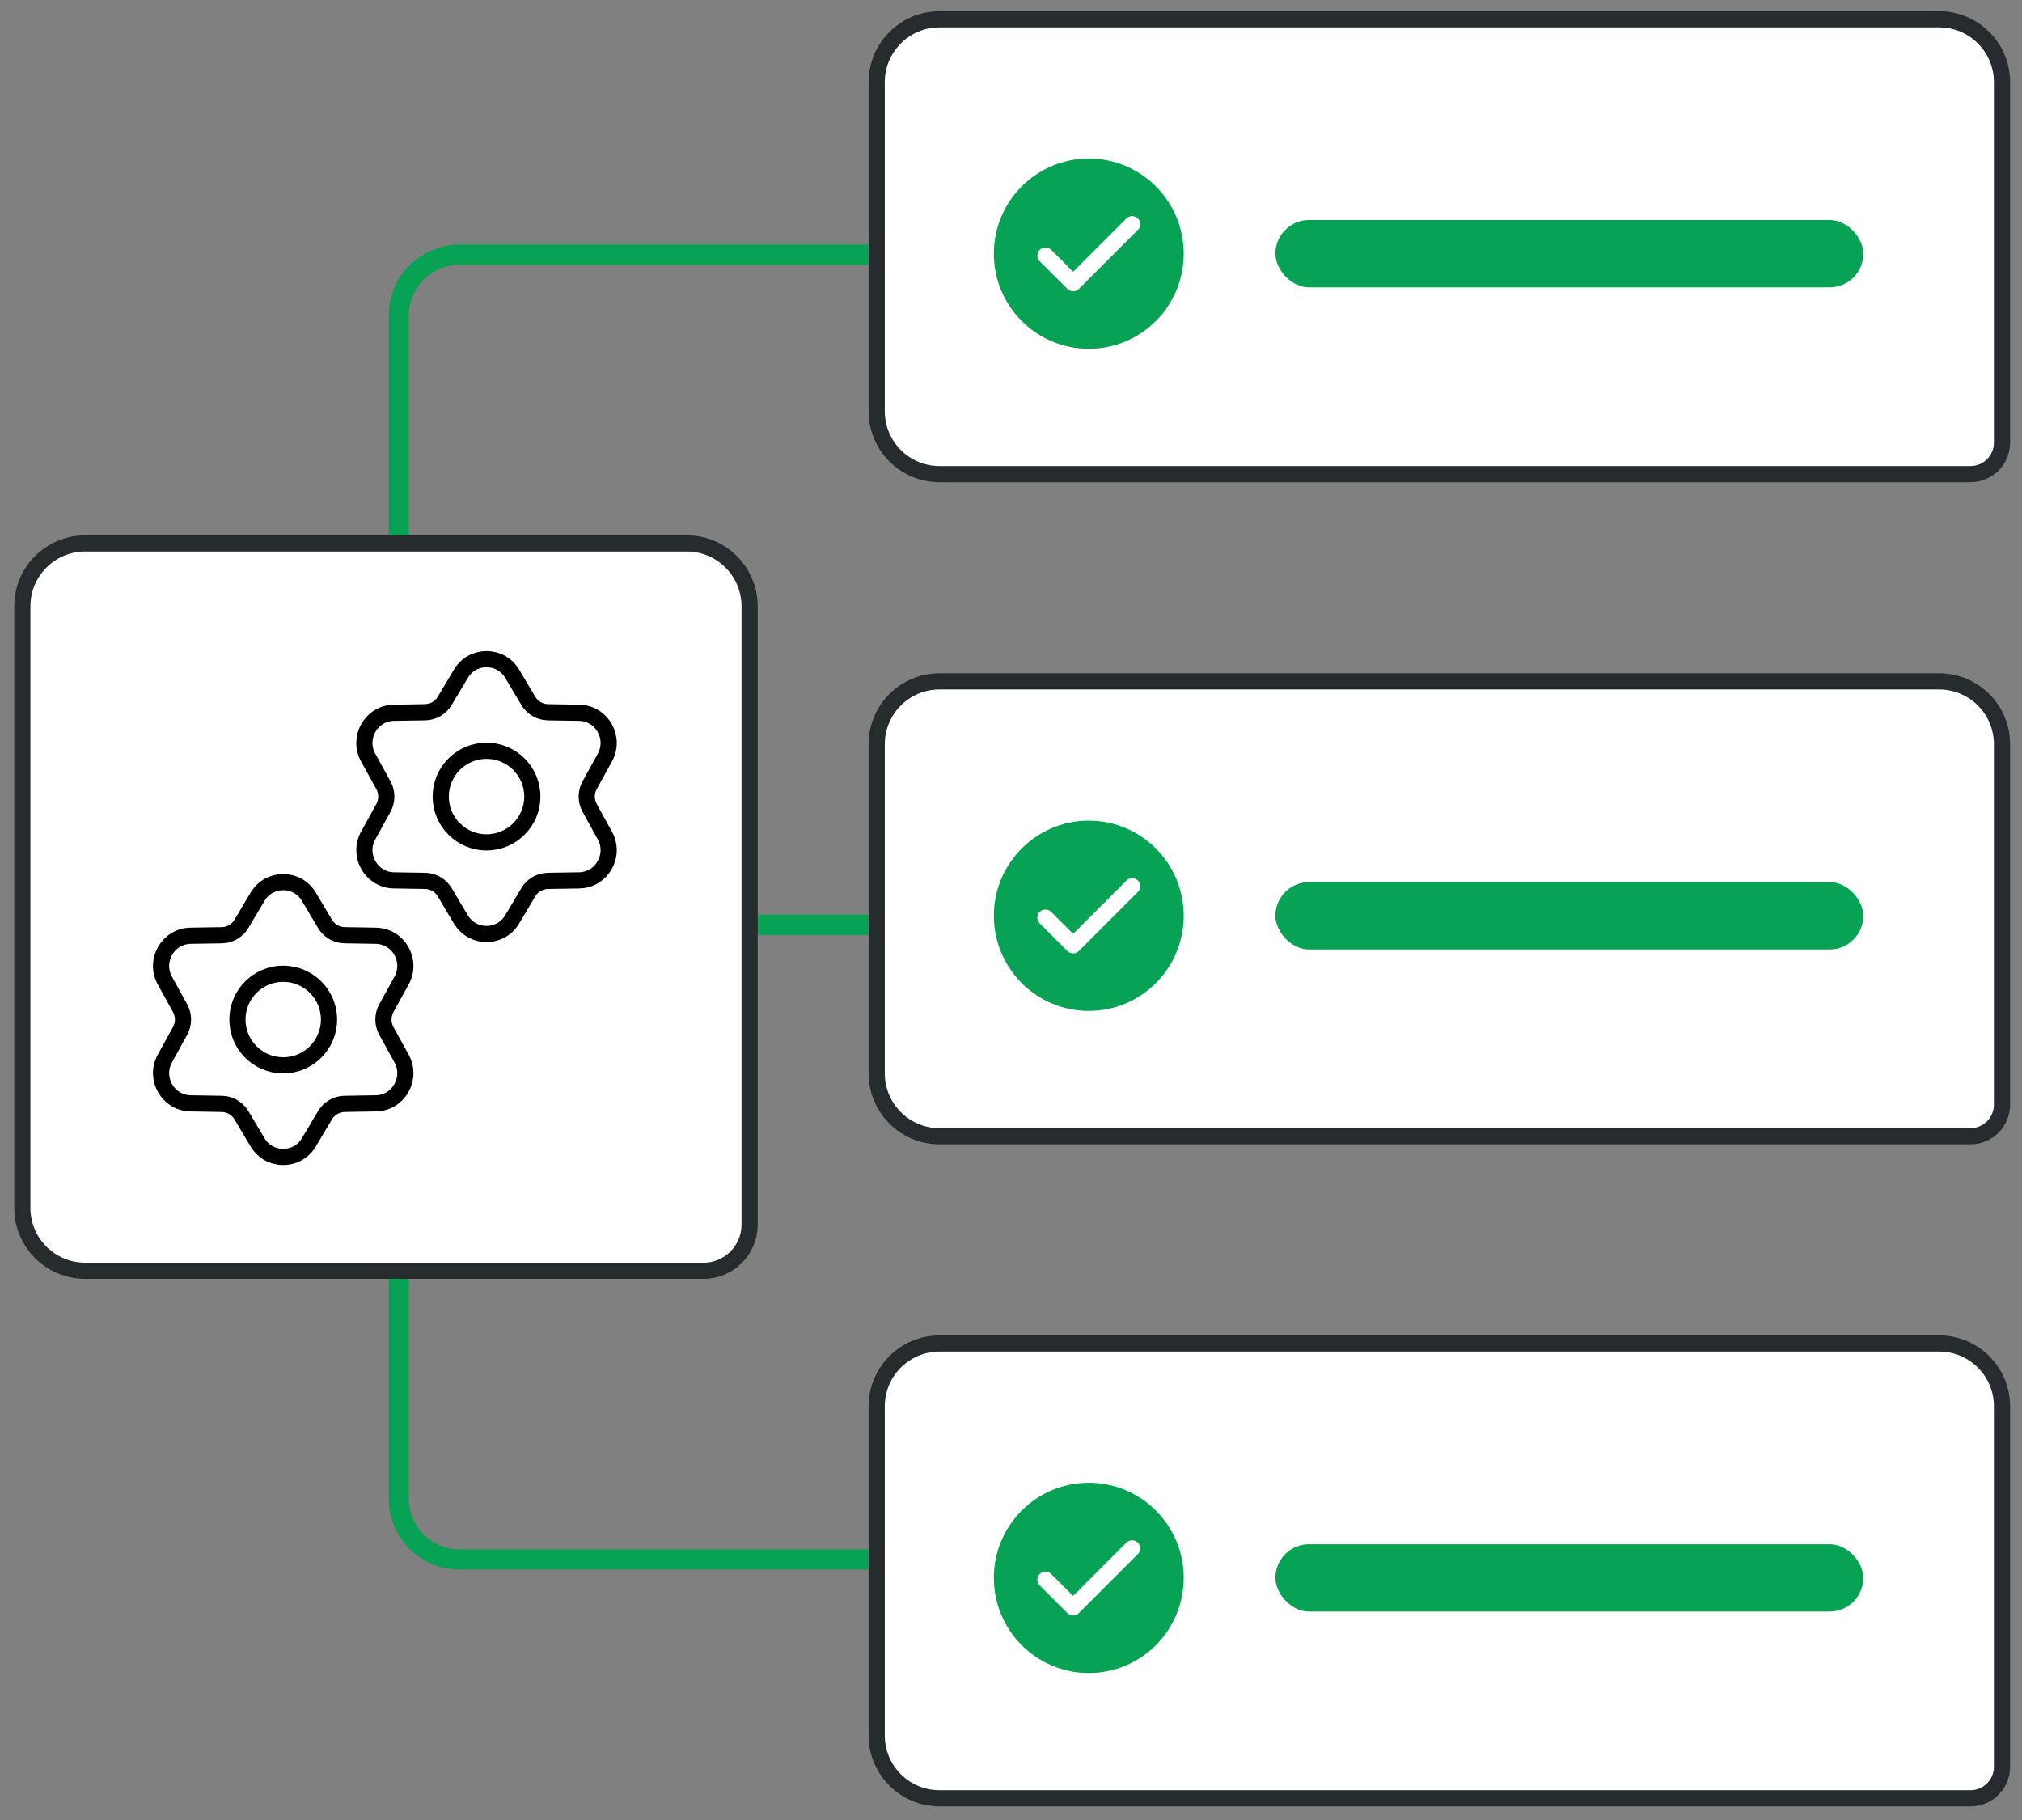 <svg xmlns="http://www.w3.org/2000/svg" width="100" height="90" fill="none" viewBox="0 0 100 90"><rect x="0" y="0" width="100" height="90" fill="#808080" stroke="none"/><path stroke="#07A254" d="M37.344 45.738H43.258"/><path stroke="#07A254" d="M19.723 62.996V74.117C19.723 75.774 21.067 77.117 22.723 77.117H43.379"/><path stroke="#07A254" d="M19.723 26.717V15.596C19.723 13.94 21.067 12.596 22.723 12.596H43.379"/><path fill="#fff" stroke="#262C2D" stroke-width=".8" d="M46.467 0.953H95.901C97.619 0.953 99.011 2.345 99.011 4.063V21.888C99.011 22.749 98.313 23.447 97.452 23.447H46.467C44.75 23.447 43.358 22.055 43.358 20.338V6.987V4.063C43.358 2.345 44.75 0.953 46.467 0.953Z"/><path fill="#fff" stroke="#262C2D" stroke-width=".8" d="M4.213 26.872H33.963C35.68 26.872 37.073 28.264 37.073 29.982V60.562C37.073 61.821 36.052 62.841 34.794 62.841H4.213C2.496 62.841 1.104 61.449 1.104 59.731V36.406V29.982C1.104 28.264 2.496 26.872 4.213 26.872Z"/><ellipse cx="53.847" cy="12.545" fill="#07A254" rx="4.695" ry="4.705"/><path stroke="#fff" stroke-linecap="round" stroke-linejoin="round" stroke-width=".8" d="M51.704 12.636L53.073 14.004L55.99 11.086"/><rect width="29.078" height="3.33" x="63.075" y="10.88" fill="#07A254" rx="1.665"/><path fill="#fff" stroke="#262C2D" stroke-width=".8" d="M46.467 33.694H95.901C97.619 33.694 99.011 35.086 99.011 36.804V54.629C99.011 55.49 98.313 56.188 97.452 56.188H46.467C44.75 56.188 43.358 54.796 43.358 53.078V39.728V36.804C43.358 35.086 44.75 33.694 46.467 33.694Z"/><ellipse cx="53.847" cy="45.286" fill="#07A254" rx="4.695" ry="4.705"/><path stroke="#fff" stroke-linecap="round" stroke-linejoin="round" stroke-width=".8" d="M51.704 45.377L53.073 46.745L55.99 43.827"/><rect width="29.078" height="3.33" x="63.075" y="43.621" fill="#07A254" rx="1.665"/><path fill="#fff" stroke="#262C2D" stroke-width=".8" d="M46.467 66.435H95.901C97.619 66.435 99.011 67.828 99.011 69.545V87.37C99.011 88.231 98.313 88.929 97.452 88.929H46.467C44.75 88.929 43.358 87.537 43.358 85.82V72.469V69.545C43.358 67.828 44.75 66.435 46.467 66.435Z"/><ellipse cx="53.847" cy="78.027" fill="#07A254" rx="4.695" ry="4.705"/><path stroke="#fff" stroke-linecap="round" stroke-linejoin="round" stroke-width=".8" d="M51.704 78.118L53.073 79.486L55.99 76.568"/><rect width="29.078" height="3.33" x="63.075" y="76.362" fill="#07A254" rx="1.665"/><circle cx="14.007" cy="50.417" r="2.265" stroke="#000" stroke-linecap="round" stroke-linejoin="round" stroke-width=".8"/><path stroke="#000" stroke-linecap="round" stroke-linejoin="round" stroke-width=".8" d="M11.94 55.149L12.738 56.489C13.025 56.972 13.516 57.213 14.007 57.213C14.498 57.213 14.989 56.972 15.276 56.489L16.074 55.149C16.174 54.98 16.316 54.84 16.485 54.742C16.654 54.644 16.845 54.59 17.04 54.587L18.59 54.561C19.708 54.542 20.402 53.33 19.86 52.345L19.107 50.979C19.012 50.807 18.963 50.614 18.963 50.417C18.963 50.22 19.012 50.027 19.107 49.855L19.86 48.489C20.402 47.504 19.708 46.292 18.59 46.273L17.04 46.247C16.845 46.244 16.654 46.191 16.485 46.092C16.316 45.994 16.174 45.854 16.074 45.685L15.276 44.345C14.989 43.862 14.498 43.621 14.007 43.621C13.516 43.621 13.025 43.862 12.738 44.345L11.94 45.685C11.839 45.854 11.698 45.994 11.529 46.092C11.36 46.191 11.169 46.244 10.974 46.247L9.423 46.273C8.306 46.292 7.611 47.504 8.154 48.489L8.907 49.855C9.001 50.027 9.051 50.22 9.051 50.417C9.051 50.614 9.001 50.807 8.907 50.979L8.154 52.345C7.611 53.33 8.306 54.542 9.423 54.561L10.974 54.587C11.169 54.59 11.36 54.644 11.529 54.742C11.698 54.84 11.839 54.98 11.94 55.149Z"/><circle cx="24.062" cy="39.391" r="2.265" stroke="#000" stroke-linecap="round" stroke-linejoin="round" stroke-width=".8"/><path stroke="#000" stroke-linecap="round" stroke-linejoin="round" stroke-width=".8" d="M21.994 44.122L22.792 45.463C23.08 45.945 23.571 46.187 24.062 46.187C24.553 46.187 25.044 45.945 25.331 45.463L26.129 44.122C26.229 43.954 26.371 43.814 26.54 43.715C26.709 43.617 26.899 43.564 27.095 43.56L28.645 43.534C29.763 43.515 30.457 42.303 29.915 41.319L29.162 39.952C29.067 39.781 29.017 39.587 29.017 39.391C29.017 39.194 29.067 39.001 29.162 38.829L29.915 37.462C30.457 36.478 29.763 35.266 28.645 35.247L27.095 35.221C26.899 35.217 26.709 35.164 26.54 35.066C26.371 34.967 26.229 34.827 26.129 34.659L25.331 33.319C25.044 32.836 24.553 32.594 24.062 32.594C23.571 32.594 23.08 32.836 22.792 33.319L21.994 34.659C21.894 34.827 21.753 34.967 21.584 35.066C21.415 35.164 21.224 35.217 21.029 35.221L19.478 35.247C18.361 35.266 17.666 36.478 18.209 37.462L18.962 38.829C19.056 39.001 19.106 39.194 19.106 39.391C19.106 39.587 19.056 39.781 18.962 39.952L18.209 41.319C17.666 42.303 18.361 43.515 19.478 43.534L21.029 43.56C21.224 43.564 21.415 43.617 21.584 43.715C21.753 43.814 21.894 43.954 21.994 44.122Z"/></svg>